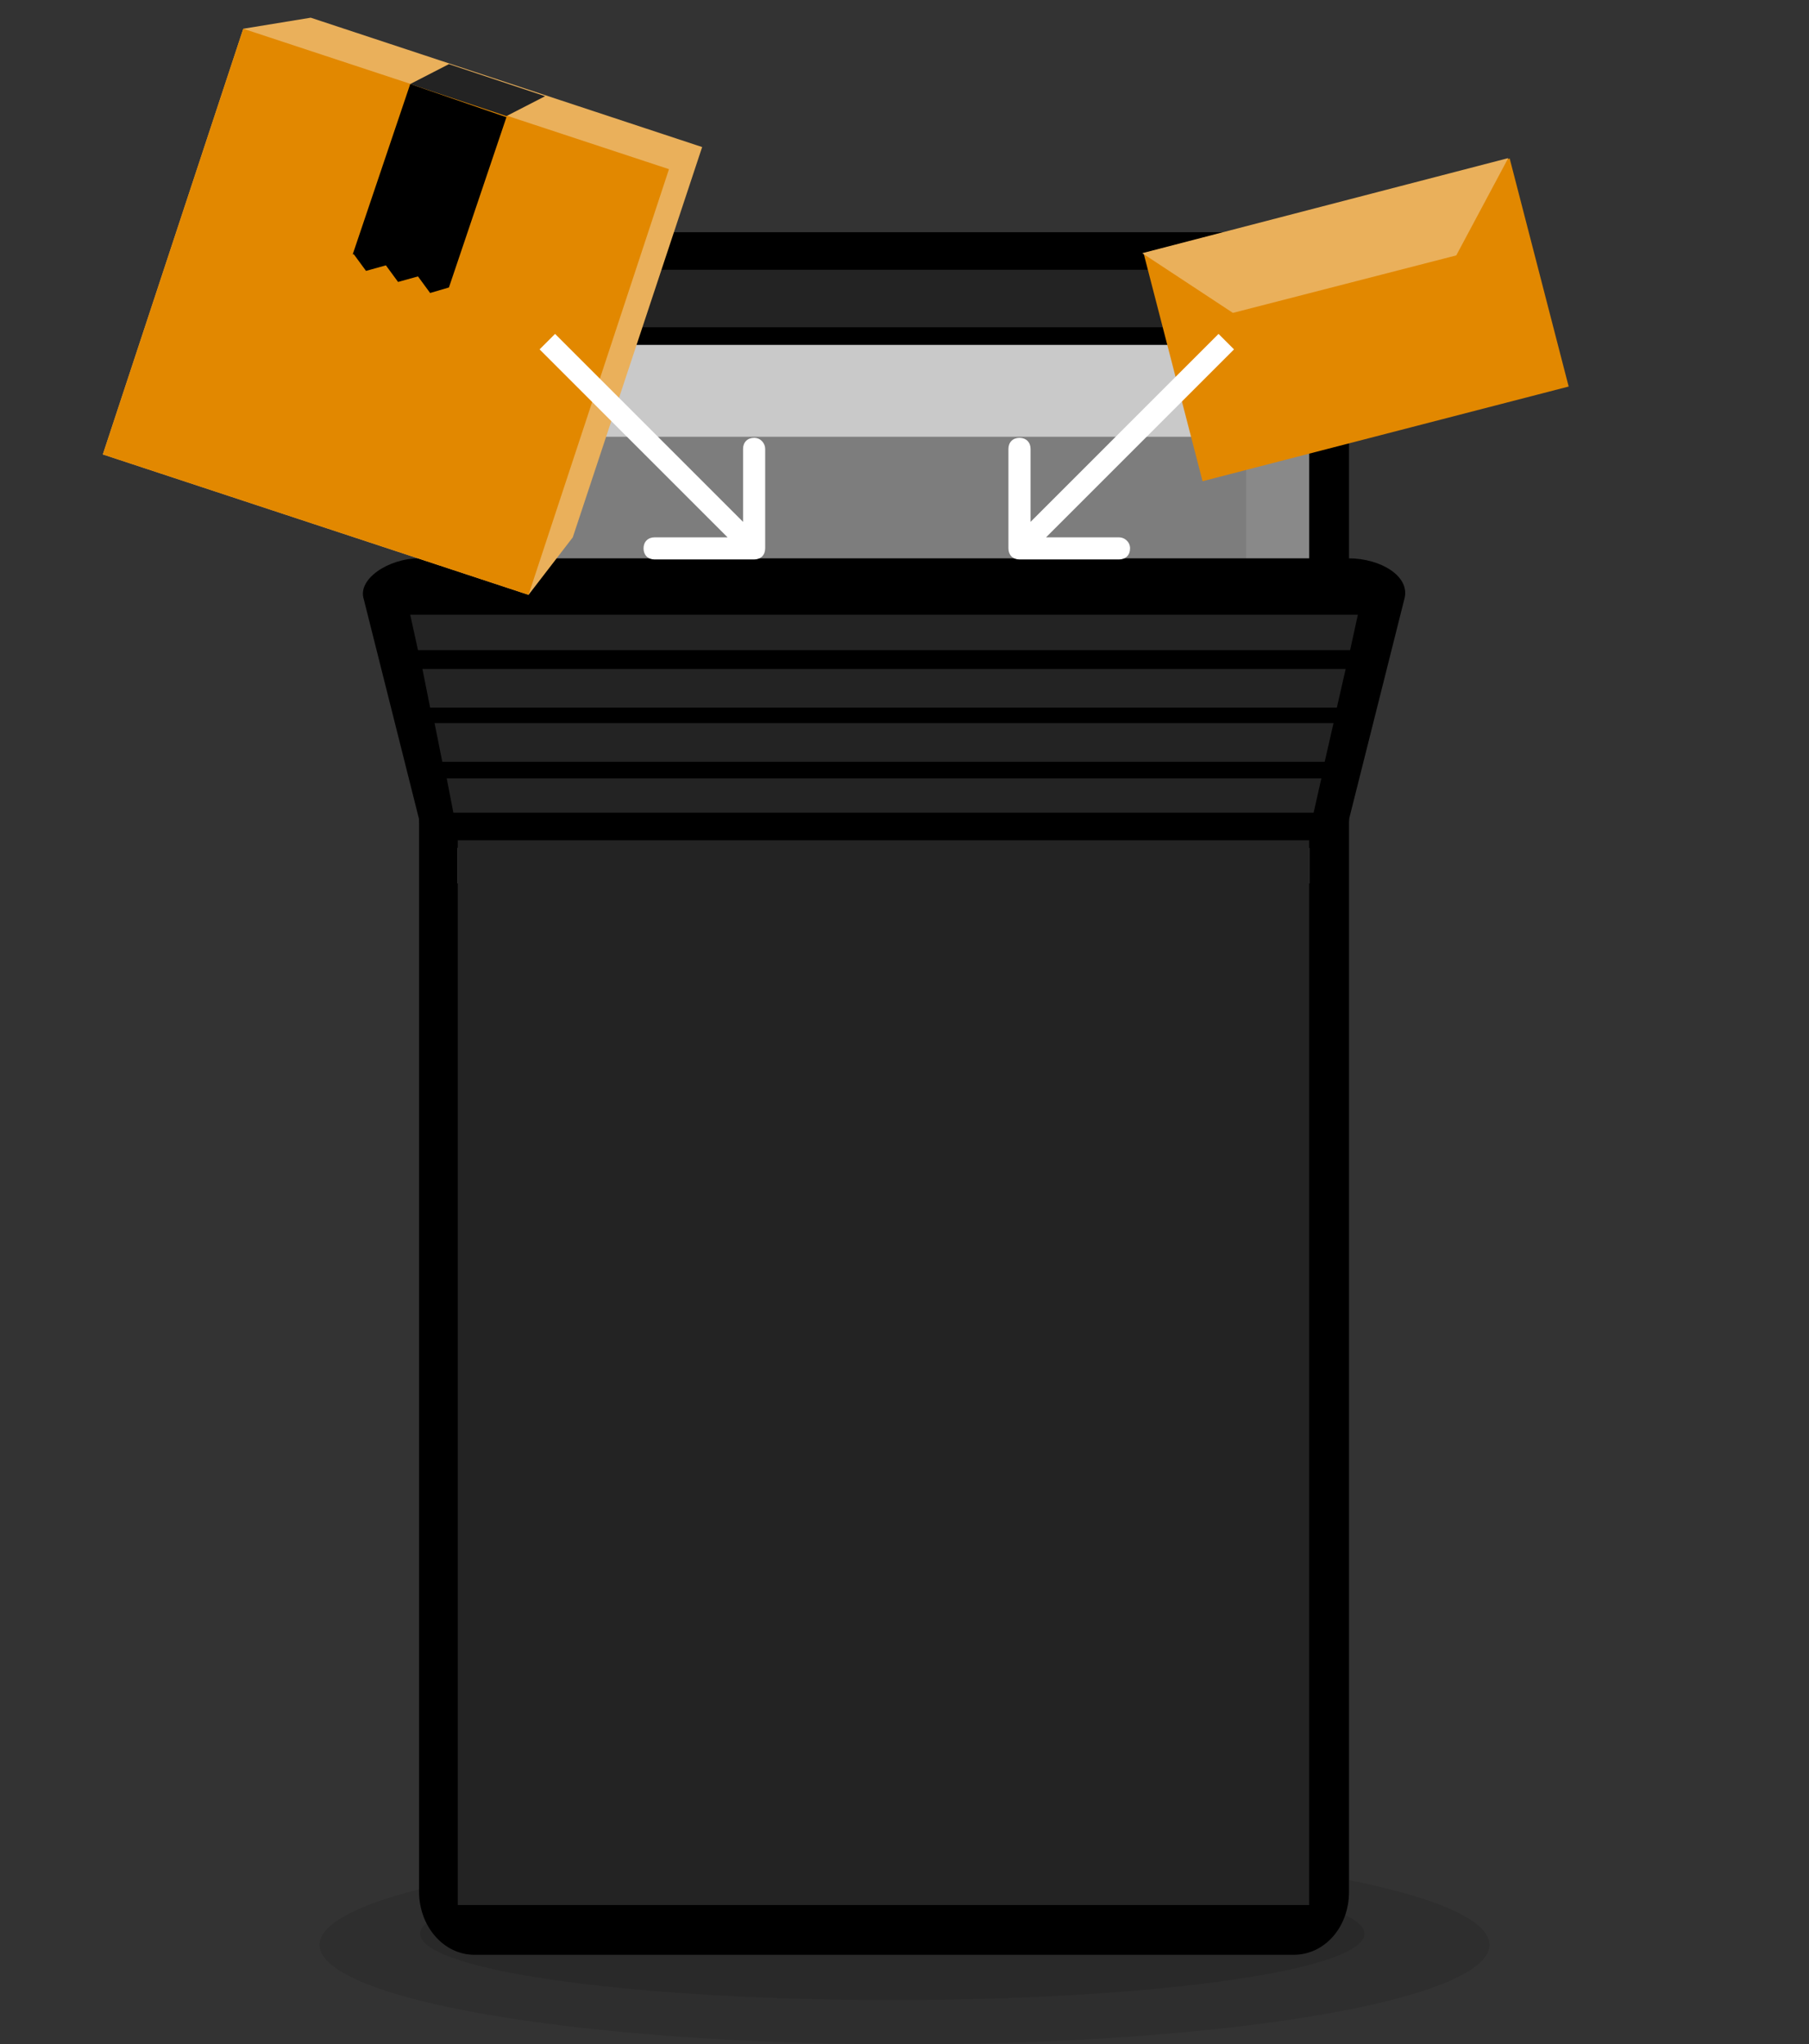 <svg xmlns="http://www.w3.org/2000/svg" id="Warstwa_1" data-name="Warstwa 1" viewBox="0 0 163.6 184.9"><rect x="0" y="0" width="163.6" height="184.9" fill="#333333" stroke="none"/><defs><style>      .cls-1 {        fill: #898989;      }      .cls-1, .cls-2, .cls-3, .cls-4, .cls-5, .cls-6, .cls-7, .cls-8, .cls-9, .cls-10 {        stroke-width: 0px;      }      .cls-2, .cls-6, .cls-7 {        fill: #000;      }      .cls-3 {        fill: #eab05b;      }      .cls-4 {        fill: #7d7d7d;      }      .cls-5 {        fill: #e28800;      }      .cls-6 {        fill-rule: evenodd;      }      .cls-7 {        isolation: isolate;        opacity: .1;      }      .cls-8 {        fill: #232323;      }      .cls-9 {        fill: #fff;      }      .cls-10 {        fill: #c9c9c9;      }    </style></defs><path class="cls-6" d="M37.9,26.7c0-3.2,2.2-5.7,5-5.7h74.1c2.8,0,5,2.6,5,5.7v144.4c0,3.2-2.2,5.7-5,5.7H42.9c-2.8,0-5-2.6-5-5.7V26.7Z"></path><rect class="cls-1" x="41.4" y="31.2" width="77" height="48.7"></rect><rect class="cls-4" x="47.2" y="39.5" width="65.5" height="40.4"></rect><path class="cls-10" d="M41.4,31.2h77l-5.7,8.3H47.2l-5.8-8.3Z"></path><ellipse class="cls-7" cx="81.8" cy="175.9" rx="52.9" ry="9"></ellipse><path class="cls-6" d="M32.9,54.2c-.6-1.8,2.2-3.7,5-3.7h84.1c2.8,0,5.6,1.6,5,3.7l-5,19.9c0,1.5-2.2,2.7-5,2.7H42.9c-2.8,0-5-1.2-5-2.7l-5-19.9Z"></path><ellipse class="cls-7" cx="80.7" cy="174.9" rx="42.7" ry="6"></ellipse><rect class="cls-8" x="41.4" y="76" width="77" height="96.3"></rect><g><polygon class="cls-8" points="118.8 73.5 119.5 70.4 40.4 70.4 41 73.5 118.8 73.5"></polygon><polygon class="cls-8" points="39.3 65.4 40 68.9 119.8 68.9 120.6 65.4 39.3 65.4"></polygon><polygon class="cls-8" points="38.2 60.5 38.9 64 120.9 64 121.7 60.5 38.2 60.5"></polygon><polygon class="cls-8" points="37.1 55.6 37.8 58.8 122.1 58.8 122.8 55.6 37.1 55.6"></polygon></g><rect class="cls-8" x="41.4" y="24.4" width="77" height="5.2"></rect><g><path class="cls-3" d="M63.5,13.3L28.1,1.6l-6.1,1-12.7,38.5,38.5,12.7,4-5.2,11.7-35.3Z"></path><path class="cls-5" d="M60.5,15.3L22,2.6l-12.7,38.5,38.5,12.7,12.7-38.5Z"></path><path class="cls-8" d="M45.8,10.5l3.5-1.8-8.7-2.9-3.5,1.8,8.7,2.9Z"></path><path class="cls-2" d="M37.1,7.6l-5.2,15.4h.1l1.1,1.5,1.8-.5,1.1,1.5,1.8-.5,1.1,1.5,1.7-.5,5.2-15.4-8.7-3Z"></path><path class="cls-9" d="M68.2,39.6c-.6,0-1,.4-1,1v6.6l-17-17-1.4,1.4,17,17h-6.6c-.6,0-1,.4-1,1s.4,1,1,1h9c.6,0,1-.4,1-1v-9c0-.5-.4-1-1-1Z"></path></g><g><rect class="cls-5" x="105.5" y="18.3" width="34.2" height="21.3" transform="translate(-3.3 31.6) rotate(-14.5)"></rect><path class="cls-3" d="M103.3,22.9l33.1-8.6-4.7,8.8-20.2,5.2-8.2-5.4Z"></path><path class="cls-9" d="M101.2,48.6h-6.6l17-17-1.4-1.4-17,17v-6.6c0-.6-.4-1-1-1s-1,.4-1,1v9c0,.6.4,1,1,1h9c.6,0,1-.4,1-1s-.5-1-1-1Z"></path></g></svg>